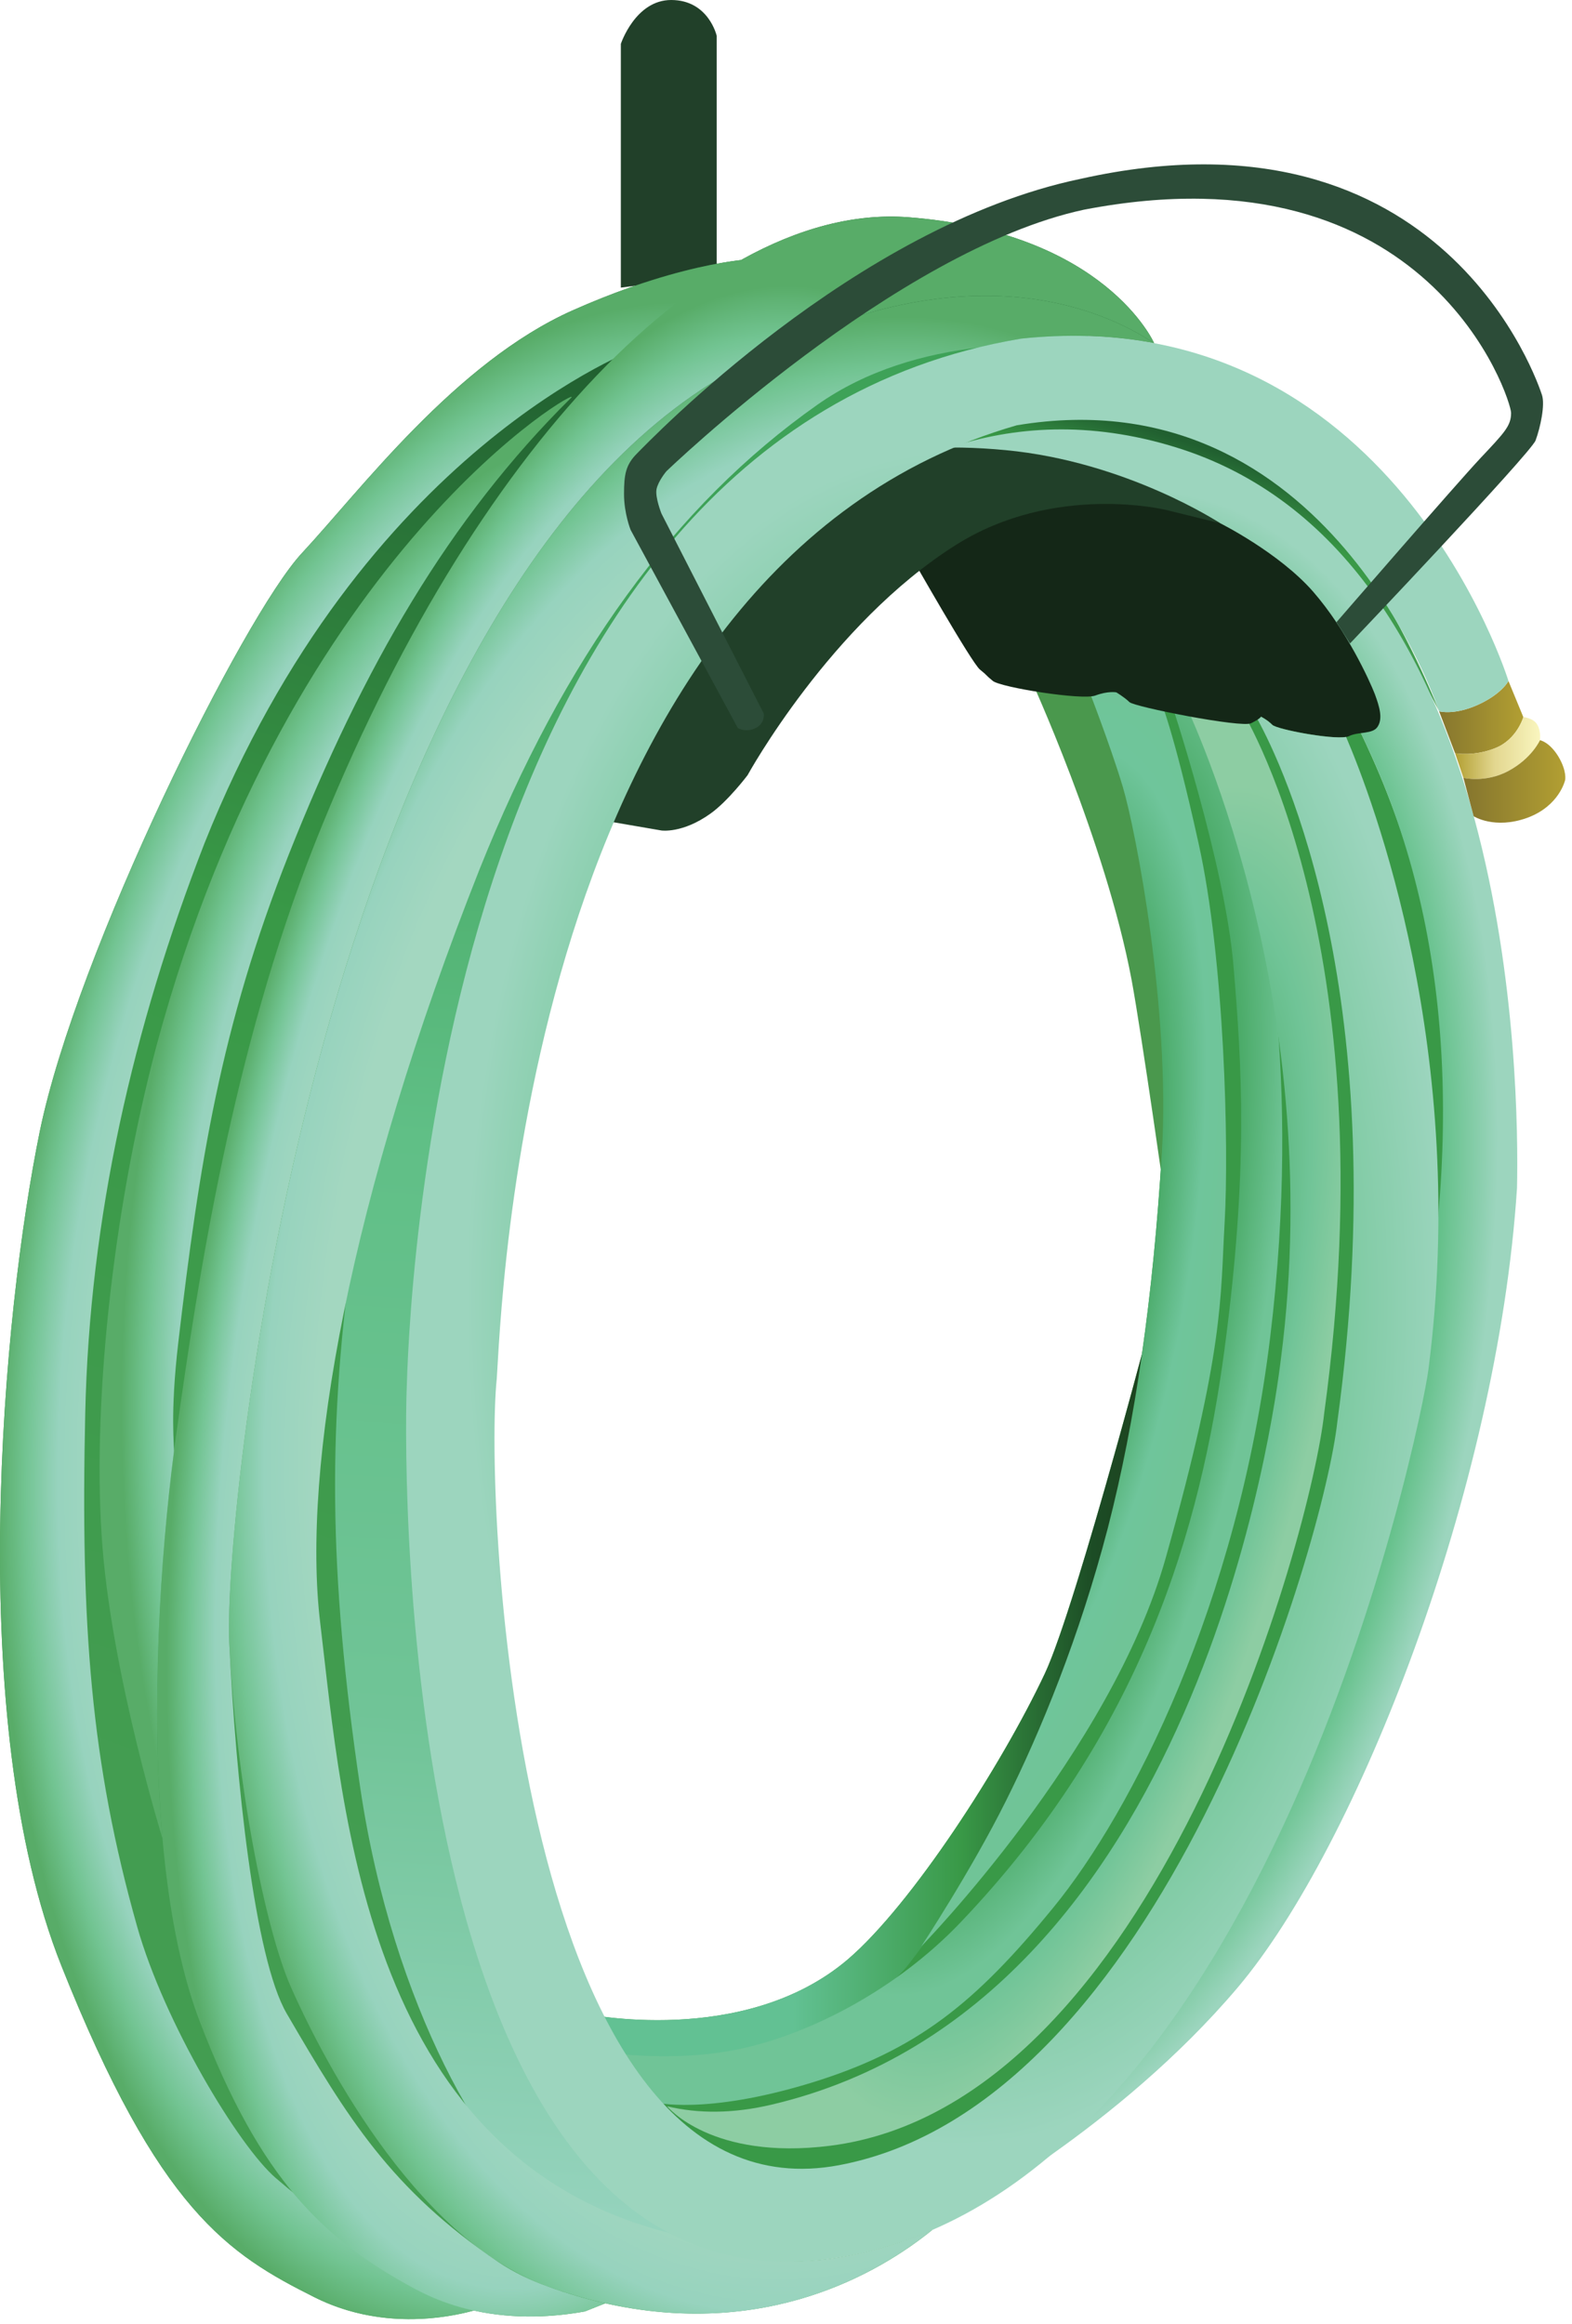 
        <svg xmlns:rdf="http://www.w3.org/1999/02/22-rdf-syntax-ns#" xmlns="http://www.w3.org/2000/svg" xmlns:cc="http://creativecommons.org/ns#" xmlns:xlink="http://www.w3.org/1999/xlink" xmlns:dc="http://purl.org/dc/elements/1.1/" x="0px" y="0px" width="339" height="501" viewBox="0 0 339 501" xml:space="preserve">
            <title>Garden hose</title>
            <desc xmlns:ian_image_library="https://ian.umces.edu/media-library/">
                <ian_image_library:title>Garden hose</ian_image_library:title>
                <ian_image_library:descr>View of coiled garden hose</ian_image_library:descr>
                <ian_image_library:scene>
                    <ian_image_library:contains>garden, hose, plant, water, lawn, irrigation</ian_image_library:contains>
                    <ian_image_library:when>2012-11-11</ian_image_library:when>
                </ian_image_library:scene>
            </desc>
            
<defs>
</defs>
<linearGradient id="ian_symbols_41db2bc245fa4b749d1a79d18004f1d3" gradientUnits="userSpaceOnUse" x1="256.113" y1="126.452" x2="265.511" y2="98.542">
	<stop  offset="0" style="stop-color:#439D51"/>
	<stop  offset="0.582" style="stop-color:#399947"/>
	<stop  offset="1" style="stop-color:#216030"/>
</linearGradient>
<path fill="url(#ian_symbols_41db2bc245fa4b749d1a79d18004f1d3)" d="M202.456,97.854c0,0,17.508-13.97,51.959-7.787c34.404,6.182,55.924,63.285,55.924,63.285
	s-22.369-46.674-53.281-55.145C226.147,89.713,202.456,97.854,202.456,97.854z"/>
<path fill="#214029" d="M133.885,62.012V9.462c0,0,3.115-9.462,10.854-9.462c8.07,0,9.816,7.716,9.816,7.716v51.511L133.885,62.012z
	"/>
<linearGradient id="ian_symbols_78f0c16aa91425f4352f5ccb769f203a" gradientUnits="userSpaceOnUse" x1="89.015" y1="407.447" x2="192.76" y2="99.335">
	<stop  offset="0" style="stop-color:#439D51"/>
	<stop  offset="0.582" style="stop-color:#399947"/>
	<stop  offset="1" style="stop-color:#216030"/>
</linearGradient>
<path fill="url(#ian_symbols_78f0c16aa91425f4352f5ccb769f203a)" d="M248.894,73.998c0,0-10.477-23.879-52.998-27.159c-11.561-0.896-23.76,2.336-36.102,9.227
	c-6.229,0.731-18.948,3.138-36.315,10.854c-25.224,11.232-45.776,38.793-58.377,52.337C52.478,132.8,16.517,205.193,8.566,243.985
	c-7.929,38.769-16.353,127.066,4.672,179.828c21.024,52.809,35.984,62.152,54.648,71.496c14.135,7.033,28.245,4.484,34.31,2.832
	c8.919,1.982,17.438,1.369,23.95,0.189l4.389-1.746c-0.212-0.047-0.425-0.096-0.637-0.143c35.087,8.07,59.675-6.371,71.189-15.715
	c-6.795,2.926-13.969,5.051-21.566,6.182c-7.055,0.992-13.592,0.803-19.633-0.471c0.025,0,0.049,0,0.049,0
	s-30.841-19.633-42.521-44.881c-11.681-25.201-17.745-41.104-21.497-63.049c-3.728-21.945-6.536-35.961-2.808-114.914
	c21.496-194.339,143.89-190.587,143.89-190.587s-0.943-0.259-2.689-0.542C239.407,72.606,244.269,73.125,248.894,73.998z"/>
<radialGradient id="ian_symbols_ba9b5a4d2cb7a08455e396edfc305906" cx="126.442" cy="285.98" r="124.496" gradientTransform="matrix(0.99 0.14 -0.25 1.768 72.798 -237.359)" gradientUnits="userSpaceOnUse">
	<stop  offset="0.812" style="stop-color:#A3D7C0"/>
	<stop  offset="0.897" style="stop-color:#97D3BE"/>
	<stop  offset="0.952" style="stop-color:#72C492"/>
	<stop  offset="1" style="stop-color:#58AC68"/>
</radialGradient>
<path fill="url(#ian_symbols_ba9b5a4d2cb7a08455e396edfc305906)" d="M137.967,74.871c0,0-59.793,21.496-93.89,106.985C28.646,221.546,19.302,262.651,18.381,304.7
	c-1.015,45.775,1.18,75.225,11.208,110.713c5.829,20.623,21.874,47.287,29.896,54.178c13.545,11.703,29.425,21.047,29.425,21.047
	l16.353,6.514c0,0-18.688,7.504-37.377-1.842c-18.664-9.344-33.624-18.688-54.648-71.496
	C-7.787,371.051,0.637,282.754,8.566,243.985c7.951-38.792,43.912-111.186,56.536-124.729
	c12.601-13.544,33.153-41.104,58.377-52.337c25.225-11.208,40.657-11.208,40.657-11.208L137.967,74.871z"/>
<path fill="#216030" d="M208.214,476.432c-1.322,0.709-2.029,1.133-2.029,1.133S206.798,477.282,208.214,476.432z"/>
<path fill="#399947" d="M141.413,459.915c-10.783-9.957-15.598-25.813-15.598-25.813s34.569,7.455,57.008-11.658
	c13.828-11.844,33.178-41.813,42.521-61.68c4.955-10.619,15.338-47.971,20.906-68.807c1.936-13.475,3.352-27.867,4.295-43.299
	c1.887-30.841-5.617-69.609-8.4-78.953c-2.785-9.345-7.928-22.44-7.928-22.44s10.854,3.327,24.256,3.752s32.279,1.463,32.279,1.463
	c1.746,3.422,3.445,6.984,5.098,10.689c18.688,41.576,23.502,97.712,11.799,148.632c-11.658,50.898-31.242,103.754-66.447,136.787
	C221.759,466.852,177.185,481.954,141.413,459.915z"/>
<linearGradient id="ian_symbols_a43bf1dbc5045cc42d80cca0f385e91c" gradientUnits="userSpaceOnUse" x1="125.815" y1="364.493" x2="250.074" y2="364.493">
	<stop  offset="0.364" style="stop-color:#62C193"/>
	<stop  offset="0.654" style="stop-color:#399947"/>
	<stop  offset="0.885" style="stop-color:#1C4C25"/>
	<stop  offset="1" style="stop-color:#1E401D"/>
</linearGradient>
<path fill="url(#ian_symbols_a43bf1dbc5045cc42d80cca0f385e91c)" d="M250.073,277.61c0,0-17.744,68.193-24.729,83.154c-9.344,19.867-28.693,49.836-42.521,61.68
	c-22.439,19.113-57.008,11.658-57.008,11.658l14.017,17.271c0,0,44.031-12.223,56.16-27.938c21.189-27.42,40.066-66.4,43.795-83.248
	C243.562,323.387,250.073,277.61,250.073,277.61z"/>
<path fill="#4A984D" d="M222.042,145.872c0,0,16.375,35.513,21.99,65.409c2.219,12.011,7.457,49.034,7.457,49.034
	s4.199-15.88,2.785-49.505c-1.369-33.625-15.385-64.465-15.385-64.465L222.042,145.872z"/>
<radialGradient id="ian_symbols_a6029925eb56d644e9d26f220804e4f8" cx="222.308" cy="287.173" r="97.001" fx="215.274" fy="287.35" gradientTransform="matrix(0.984 0.178 -0.337 1.864 100.182 -287.617)" gradientUnits="userSpaceOnUse">
	<stop  offset="0.879" style="stop-color:#60BF86"/>
	<stop  offset="1" style="stop-color:#9CD5BE"/>
</radialGradient>
<path fill="url(#ian_symbols_a6029925eb56d644e9d26f220804e4f8)" d="M138.44,158.496c0,0,29.897-45.328,72.417-53.729c42.473-8.4,66.305,16.824,84.994,58.401
	c18.688,41.576,19.16,90.138,7.504,141.058c-11.705,50.92-36.008,119.209-62.152,144.361
	c-26.145,25.154-35.018,28.977-35.018,28.977s35.018-18.688,60.736-49.08c25.674-30.344,56.018-107.41,60.219-172.371
	c0.471-21.944-0.426-137.33-73.811-159.747C179.993,73.928,138.44,158.496,138.44,158.496z"/>
<radialGradient id="ian_symbols_7c83642b7747dab4f1165da8aafd5188" cx="218.868" cy="282.628" r="52.806" gradientTransform="matrix(0.982 0.192 -0.544 2.788 157.907 -547.266)" gradientUnits="userSpaceOnUse">
	<stop  offset="0.751" style="stop-color:#3EA258"/>
	<stop  offset="1" style="stop-color:#70C497"/>
</radialGradient>
<path fill="url(#ian_symbols_7c83642b7747dab4f1165da8aafd5188)" d="M252.433,151.017c0,0,11.656,35.04,13.545,56.985c1.84,21.968,3.256,43.913-1.889,82.68
	c-5.143,38.793-17.744,82.682-56.961,123.787c-13.922,14.582-32.256,23.832-46.744,27.088c-14.464,3.305-29.424,0.943-29.424,0.943
	l10.288,10.762c0,0,10.736,2.783,33.625-4.201c22.912-7.031,35.512-17.271,52.313-37.848c16.848-20.576,39.736-65.41,46.721-122.867
	c6.984-57.457-1.887-95.753-5.143-110.241c-3.258-14.488-10.289-27.089-10.289-27.089H252.433z"/>
<radialGradient id="ian_symbols_eb93f8de5f7fbb5405638e16f946414e" cx="231.478" cy="313.345" r="58.062" gradientTransform="matrix(0.963 0.268 -0.816 2.932 264.212 -667.386)" gradientUnits="userSpaceOnUse">
	<stop  offset="0.406" style="stop-color:#3EA258"/>
	<stop  offset="0.697" style="stop-color:#70C497"/>
	<stop  offset="0.842" style="stop-color:#8DCDA3"/>
</radialGradient>
<path fill="url(#ian_symbols_eb93f8de5f7fbb5405638e16f946414e)" d="M179.073,462.606c70.246-8.967,103.705-132.188,106.488-157.906
	c14.018-102.291-18.215-152.292-18.215-152.292l-12.129-1.392c0,0,31.289,63.049,21,142.001
	c-1.367,11.209-17.934,139.055-109.746,160.715c-8.377,1.982-15.88,1.982-22.605,0.377
	C143.867,454.11,153.375,465.862,179.073,462.606z"/>
<radialGradient id="ian_symbols_729807a6b8892904f951e78af0547852" cx="219.904" cy="270.054" r="43.456" gradientTransform="matrix(0.988 0.157 -0.471 2.965 130.011 -565.057)" gradientUnits="userSpaceOnUse">
	<stop  offset="0.576" style="stop-color:#3EA258"/>
	<stop  offset="0.842" style="stop-color:#6FC59B"/>
	<stop  offset="1" style="stop-color:#70C497"/>
</radialGradient>
<path fill="url(#ian_symbols_729807a6b8892904f951e78af0547852)" d="M198.681,419.614c0,0,10.76-16.33,18.217-31.289c7.504-14.961,15.904-35.488,21.992-58.85
	c6.039-23.359,9.768-50,11.656-80.817c1.887-30.841-5.617-69.609-8.4-78.953c-2.785-9.345-7.928-22.44-7.928-22.44l15.855,3.28
	c0,0,2.832,6.063,8.4,31.288c5.615,25.248,6.561,65.409,5.615,81.761c-0.943,16.352,0,27.088-12.693,72.252
	C239.597,377.752,198.681,419.614,198.681,419.614z"/>
<path fill="#142717" d="M263.146,112.814c0,0,12.648,6.323,20.01,14.724c7.314,8.4,12.223,19.278,13.309,22.063
	c1.039,2.808,1.746,5.262,0.66,7.008c-1.037,1.771-4.199,1.063-6.275,2.124c-2.125,1.038-15.434-1.416-16.471-2.454
	c-1.039-1.062-2.455-1.77-2.455-1.77s0,0.354-2.123,1.416c-2.076,1.038-25.201-3.517-26.238-4.555c-1.086-1.062-2.832-2.1-2.832-2.1
	s-1.746-0.354-4.531,0.685c-2.83,1.062-20.34-1.746-22.086-3.139c-1.746-1.416-1.037-1.062-2.783-2.454
	c-1.795-1.416-14.725-24.187-14.725-24.187s18.924-10.854,37.141-12.6C251.962,105.806,263.146,112.814,263.146,112.814z"/>
<path fill="#214029" d="M121.356,175.392l21.283,3.657c0,0,4.555,0.685,10.595-3.657c3.752-2.667,7.976-8.259,7.976-8.259
	s17.863-32.587,44.928-49.646c21.33-13.45,45.305-7.551,45.305-7.551l11.703,2.879c0,0-20.15-13.285-46.248-15.763
	s-45.824,2.761-66.165,23.809C130.37,141.908,121.356,175.392,121.356,175.392z"/>
<linearGradient id="ian_symbols_fbe37cce590f6194b9cef57abcdb4c58" gradientUnits="userSpaceOnUse" x1="310.339" y1="154.683" x2="328.508" y2="154.683">
	<stop  offset="0" style="stop-color:#86762E"/>
	<stop  offset="1" style="stop-color:#B29F32"/>
</linearGradient>
<path fill="url(#ian_symbols_fbe37cce590f6194b9cef57abcdb4c58)" d="M310.339,153.353c0,0,3.256,0.92,8.4-1.416c5.143-2.336,6.559-5.12,6.559-5.12l3.209,7.787
	c0,0-1.367,4.813-6.039,6.678c-4.674,1.888-8.684,1.108-8.684,1.108L310.339,153.353z"/>
<linearGradient id="ian_symbols_33be60c122c327342d4c3fc83e756ee1" gradientUnits="userSpaceOnUse" x1="313.784" y1="161.277" x2="332.14" y2="161.277">
	<stop  offset="0" style="stop-color:#B29F32"/>
	<stop  offset="0.467" style="stop-color:#E3D790"/>
	<stop  offset="0.988" style="stop-color:#F9F5BE"/>
</linearGradient>
<path fill="url(#ian_symbols_33be60c122c327342d4c3fc83e756ee1)" d="M325.298,166.213c5.051-2.714,6.797-6.631,6.797-6.631s0.283-1.864-0.566-3.327
	c-0.85-1.486-3.021-1.651-3.021-1.651s-1.367,4.813-6.039,6.678c-4.674,1.888-8.684,1.108-8.684,1.108l1.793,5.31
	C315.577,167.699,320.39,168.855,325.298,166.213z"/>
<linearGradient id="ian_symbols_cc9671301342c304a5d643dbcba13689" gradientUnits="userSpaceOnUse" x1="315.577" y1="168.477" x2="337.562" y2="168.477">
	<stop  offset="0.024" style="stop-color:#86762E"/>
	<stop  offset="1" style="stop-color:#B29F32"/>
</linearGradient>
<path fill="url(#ian_symbols_cc9671301342c304a5d643dbcba13689)" d="M325.298,166.213c5.051-2.714,6.797-6.631,6.797-6.631s2.029,0.354,3.963,3.516
	c1.889,3.162,1.463,5.073,1.463,5.073s-1.227,5.616-8.211,8.164c-7.031,2.525-11.516-0.354-11.516-0.354l-2.217-8.282
	C315.577,167.699,320.39,168.855,325.298,166.213z"/>
<linearGradient id="ian_symbols_e282c3fc6bae50141d1c2209103c99d1" gradientUnits="userSpaceOnUse" x1="163.272" y1="67.213" x2="134.077" y2="484.717">
	<stop  offset="0.139" style="stop-color:#3EA258"/>
	<stop  offset="0.436" style="stop-color:#60BF86"/>
	<stop  offset="0.733" style="stop-color:#70C497"/>
	<stop  offset="0.988" style="stop-color:#95D3BD"/>
</linearGradient>
<path fill="url(#ian_symbols_e282c3fc6bae50141d1c2209103c99d1)" d="M77.703,385.54c-7.008-47.191-7.008-79.424-1.393-118.217c5.593-38.769,27.089-87.354,36.433-105.57
	c9.345-18.217,22.889-35.961,40.185-56.985c40.609-43.44,84.074-31.761,84.074-31.761s-122.394-3.752-143.89,190.587
	c-3.729,78.953-0.92,92.969,2.808,114.914c3.752,21.945,9.816,37.848,21.497,63.049c11.68,25.248,42.521,44.881,42.521,44.881
	s-26.641-0.473-40.657-9.816C105.263,467.278,84.71,432.686,77.703,385.54z"/>
<radialGradient id="ian_symbols_f0685265dfb993f401e36602763b8901" cx="180.387" cy="295.039" r="136.429" gradientTransform="matrix(0.995 0.098 -0.163 1.66 49.015 -212.262)" gradientUnits="userSpaceOnUse">
	<stop  offset="0.812" style="stop-color:#A3D7C0"/>
	<stop  offset="0.897" style="stop-color:#97D3BE"/>
	<stop  offset="0.952" style="stop-color:#72C492"/>
	<stop  offset="1" style="stop-color:#58AC68"/>
</radialGradient>
<path fill="url(#ian_symbols_f0685265dfb993f401e36602763b8901)" d="M147.689,482.19c-68.854-14.725-73.762-91.789-78.623-132.186
	c-4.058-33.508,6.301-91.789,34.333-162.555c18.217-45.541,42.049-78.481,72.866-100.189c10.666-7.504,23.125-10.996,34.875-12.341
	c2.973-0.732,5.945-1.393,9.061-1.912c10.477-1.108,20.01-0.637,28.693,0.991c-10.996-7.314-42.096-21.614-91.529,6.253
	C69.066,129.992,48.042,324.803,49.434,354.204c1.416,29.449,7.716,61.682,13.332,74.281c5.593,12.648,25.909,53.988,55.357,64.465
	c41.387,14.818,70.174-1.887,82.963-12.223c-6.795,2.926-13.969,5.051-21.566,6.182C167.438,488.655,156.892,486.768,147.689,482.19
	z"/>
<radialGradient id="ian_symbols_abdc8ba69528e954b5130a81cc678641" cx="138.267" cy="289.311" r="96.284" gradientTransform="matrix(0.986 0.166 -0.397 2.358 116.795 -415.967)" gradientUnits="userSpaceOnUse">
	<stop  offset="0.812" style="stop-color:#A3D7C0"/>
	<stop  offset="0.897" style="stop-color:#97D3BE"/>
	<stop  offset="0.952" style="stop-color:#72C492"/>
	<stop  offset="1" style="stop-color:#58AC68"/>
</radialGradient>
<path fill="url(#ian_symbols_abdc8ba69528e954b5130a81cc678641)" d="M195.896,46.839c-42.52-3.256-93.889,49.057-128.009,135.018
	c-17.744,44.833-25.224,93.89-29.896,127.515c-4.672,33.648-7.928,92.496,5.145,126.617c13.072,34.072,26.758,46.91,46.248,57.434
	c13.19,7.125,27.136,6.654,36.764,4.908l4.389-1.746c-4.012-0.896-8.141-2.076-12.411-3.635c-3.682-1.32-7.292-3.02-10.619-5.238
	c-23.266-15.762-32.609-31.193-45.682-53.609c-6.961-11.941-10.973-50.449-12.389-79.898c-1.392-29.4,19.632-224.211,107.93-273.953
	c49.434-27.867,80.533-13.567,91.529-6.253C248.894,73.998,238.417,50.119,195.896,46.839z"/>
<radialGradient id="ian_symbols_91a8700f45257d04c9528b5eb9cb911f" cx="141.753" cy="302.794" r="115.61" gradientTransform="matrix(1 0 0 1.836 0 -253.079)" gradientUnits="userSpaceOnUse">
	<stop  offset="0.812" style="stop-color:#A3D7C0"/>
	<stop  offset="0.897" style="stop-color:#97D3BE"/>
	<stop  offset="0.952" style="stop-color:#72C492"/>
	<stop  offset="1" style="stop-color:#58AC68"/>
</radialGradient>
<path fill="url(#ian_symbols_91a8700f45257d04c9528b5eb9cb911f)" d="M35.017,396.299c-2.525-28.598-0.425-60.643,2.478-83.199c0.165-1.275-0.896-7.93,0.968-23.809
	c4.507-38.227,9.061-67.817,23.832-105.123c16.021-40.373,34.568-72.393,60.854-98.396c3.445-3.397-60.501,32.374-89.359,139.525
	c-9.815,36.904-14.016,79.402-11.68,108.378C24.399,361.991,35.017,396.299,35.017,396.299z"/>
<radialGradient id="ian_symbols_1aa76bc504a9a8a475fb4d8b6fabdd3f" cx="206.435" cy="280.015" r="105.84" gradientTransform="matrix(1 0 0 1.727 0 -203.683)" gradientUnits="userSpaceOnUse">
	<stop  offset="0.582" style="stop-color:#60BF86"/>
	<stop  offset="1" style="stop-color:#9CD5BE"/>
</radialGradient>
<path fill="url(#ian_symbols_1aa76bc504a9a8a475fb4d8b6fabdd3f)" d="M220.2,73.007C92.663,94.479,88.085,287.356,87.684,299.909c-0.638,18.76-1.581,200.545,91.836,187
	c93.441-13.543,127.09-180.346,128.506-191.555c8.871-68.333-11.986-123.006-17.744-136.48c-3.258,0.59-14.914-1.628-15.904-2.596
	c-1.039-1.062-2.455-1.77-2.455-1.77s0,0.188-0.707,0.637c5.332,9.77,29.684,60.1,17.178,151.417
	c-2.832,25.697-37.848,147.17-107.457,160.242c-69.585,13.072-76.593-142.945-73.809-169.586
	c0.943-12.129,5.144-174.708,112.129-205.524c67.25-11.231,91.082,61.657,91.082,61.657s3.256,0.92,8.4-1.416
	c5.143-2.336,6.559-5.12,6.559-5.12S300.05,64.583,220.2,73.007z"/>
<path fill="#2C4C38" d="M164.702,153.824c0,0,0.354,2.101-1.746,3.139c-2.1,1.062-3.846,0-3.846,0l-23.125-42.733
	c0,0-1.416-3.516-1.416-7.716s0.354-6.3,2.808-8.754s46.958-49.057,95.659-59.203c78.482-17.532,98.775,44.479,99.482,46.579
	c0.709,2.124-0.33,7.008-1.369,9.816c-1.084,2.808-40.018,43.771-40.018,43.771l-2.926-4.577c0,0,25.766-29.731,31.004-35.324
	c5.287-5.615,6.654-7.008,6.654-9.815c0-2.809-17.508-58.165-92.119-43.795c-40.633,8.754-90.043,56.395-90.043,56.395
	s-1.77,2.101-2.124,3.87c-0.33,1.746,1.062,5.238,1.062,5.238L164.702,153.824z"/>
</svg>
